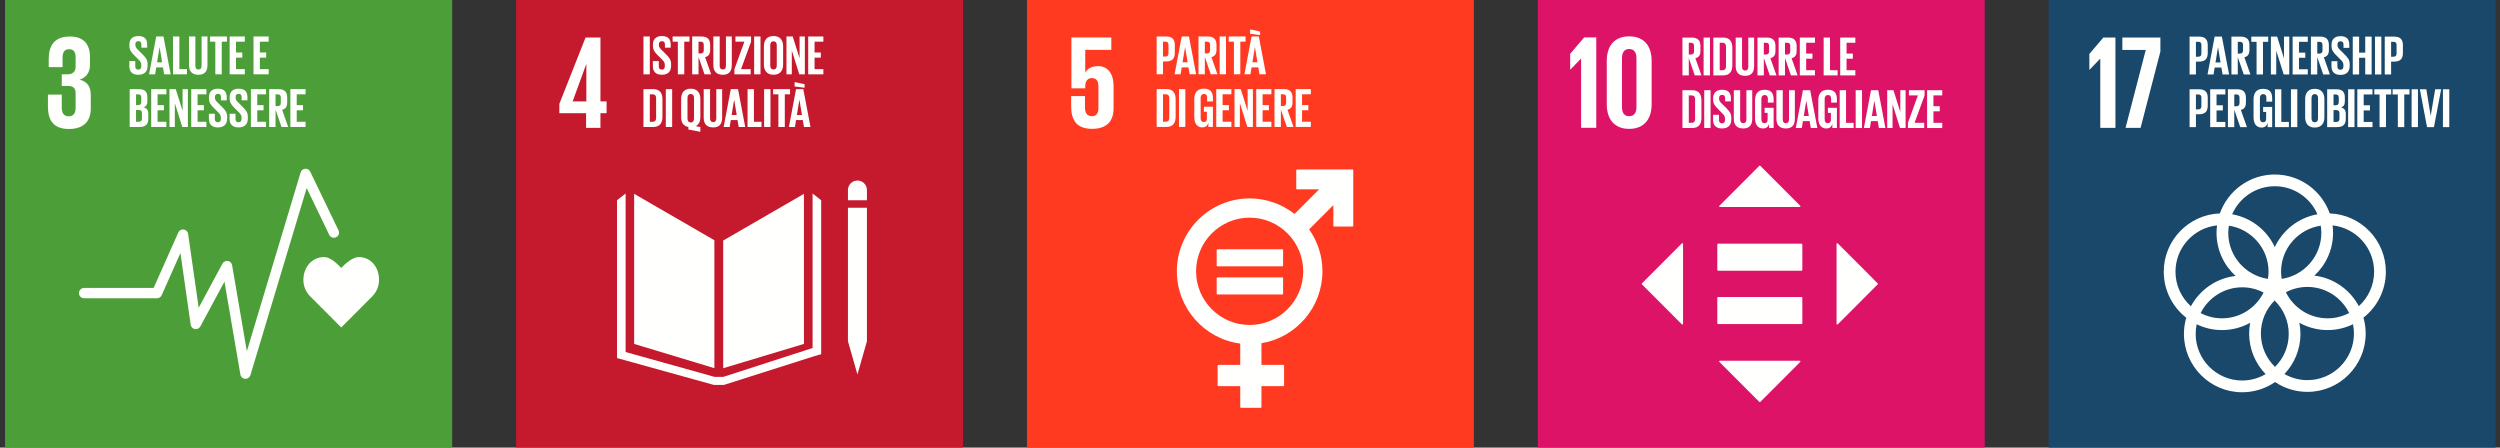 <?xml version="1.0" encoding="UTF-8"?>
<svg width="391px" height="70px" viewBox="0 0 391 70" version="1.1" xmlns="http://www.w3.org/2000/svg" xmlns:xlink="http://www.w3.org/1999/xlink">
    <rect x="0" y="0" width="391" height="70" fill="#333333" stroke="none"/>
    <title>atalanta-ita</title>
    <g id="🔪-05-Export" stroke="none" stroke-width="1" fill="none" fill-rule="evenodd">
        <g id="Icone" transform="translate(-159, -6240)">
            <g id="atalanta-ita" transform="translate(159.792, 6240)">
                <g id="SDG-icon-IT--03">
                    <polygon id="Fill-1" fill="#4C9F38" points="0 70 69.929 70 69.929 0 0 0"></polygon>
                    <path d="M9.972,20.172 C12.366,20.172 13.407,18.901 13.407,16.942 L13.407,14.859 C13.407,13.567 12.845,12.733 11.658,12.463 C12.637,12.151 13.282,11.358 13.282,10.171 L13.282,8.941 C13.282,6.941 12.324,5.712 10.139,5.712 C7.682,5.712 6.829,7.17 6.829,9.254 L6.829,10.503 L8.993,10.503 L8.993,9.066 C8.993,8.191 9.265,7.691 10.014,7.691 C10.764,7.691 11.033,8.191 11.033,8.962 L11.033,10.483 C11.033,11.233 10.534,11.629 9.764,11.629 L8.868,11.629 L8.868,13.442 L9.868,13.442 C10.7,13.442 11.033,13.838 11.033,14.588 L11.033,16.922 C11.033,17.671 10.7,18.193 9.972,18.193 C9.16,18.193 8.868,17.651 8.868,16.818 L8.868,14.797 L6.705,14.797 L6.705,16.651 C6.705,18.797 7.557,20.172 9.972,20.172" id="Fill-3" fill="#FFFFFE"></path>
                    <path d="M58.491,43.773 C58.491,41.801 57.227,40.203 55.313,40.203 C54.356,40.203 53.202,41.252 52.575,41.897 C51.948,41.251 50.87,40.201 49.912,40.201 C47.998,40.201 46.657,41.8 46.657,43.772 C46.657,44.758 47.044,45.65 47.672,46.297 L52.579,51.217 L57.479,46.302 L57.475,46.299 C58.103,45.652 58.491,44.759 58.491,43.773" id="Fill-4" fill="#FFFFFE"></path>
                    <path d="M37.601,59.251 C37.584,59.251 37.568,59.25 37.551,59.249 C37.178,59.226 36.87,58.949 36.807,58.581 L34.314,44.05 L30.539,51.057 C30.374,51.364 30.028,51.529 29.689,51.468 C29.346,51.407 29.082,51.133 29.032,50.789 L27.429,39.575 L24.497,46.168 C24.367,46.459 24.079,46.647 23.761,46.647 L12.364,46.647 C11.919,46.647 11.558,46.285 11.558,45.84 C11.558,45.395 11.919,45.033 12.364,45.033 L23.238,45.033 L27.095,36.361 C27.241,36.033 27.586,35.841 27.942,35.89 C28.298,35.94 28.578,36.219 28.629,36.575 L30.281,48.138 L34.004,41.227 C34.167,40.924 34.504,40.758 34.844,40.814 C35.183,40.87 35.449,41.135 35.508,41.474 L37.816,54.931 L46.228,26.96 C46.323,26.642 46.605,26.415 46.936,26.389 C47.268,26.364 47.581,26.543 47.725,26.842 L52.151,36.028 C52.344,36.429 52.176,36.911 51.776,37.104 C51.375,37.298 50.893,37.13 50.7,36.728 L47.173,29.411 L38.372,58.677 C38.269,59.019 37.954,59.251 37.601,59.251" id="Fill-5" fill="#FFFFFE"></path>
                    <path d="M19.437,10.349 L19.437,9.555 L20.361,9.555 L20.361,10.367 C20.361,10.699 20.51,10.891 20.85,10.891 C21.164,10.891 21.303,10.681 21.303,10.367 L21.303,10.14 C21.303,9.8 21.164,9.59 20.858,9.302 L20.274,8.717 C19.707,8.159 19.446,7.818 19.446,7.137 L19.446,6.937 C19.446,6.203 19.873,5.636 20.841,5.636 C21.835,5.636 22.227,6.125 22.227,6.98 L22.227,7.46 L21.321,7.46 L21.321,6.945 C21.321,6.605 21.164,6.439 20.85,6.439 C20.571,6.439 20.379,6.596 20.379,6.928 L20.379,7.05 C20.379,7.382 20.562,7.574 20.85,7.853 L21.486,8.482 C22.027,9.031 22.288,9.363 22.288,10.018 L22.288,10.306 C22.288,11.117 21.852,11.694 20.841,11.694 C19.83,11.694 19.437,11.126 19.437,10.349" id="Fill-6" fill="#FFFFFE"></path>
                    <path d="M23.771,9.747 L24.565,9.747 L24.172,7.373 L24.163,7.373 L23.771,9.747 Z M22.524,11.624 L23.64,5.706 L24.774,5.706 L25.899,11.624 L24.879,11.624 L24.695,10.542 L23.64,10.542 L23.466,11.624 L22.524,11.624 L22.524,11.624 Z" id="Fill-7" fill="#FFFFFE"></path>
                    <polyline id="Fill-8" fill="#FFFFFE" points="26.265 5.706 27.259 5.706 27.259 10.812 28.445 10.812 28.445 11.624 26.265 11.624 26.265 5.706"></polyline>
                    <path d="M31.654,5.706 L31.654,10.184 C31.654,11.1 31.262,11.694 30.25,11.694 C29.204,11.694 28.768,11.1 28.768,10.184 L28.768,5.706 L29.762,5.706 L29.762,10.28 C29.762,10.629 29.901,10.864 30.25,10.864 C30.599,10.864 30.739,10.629 30.739,10.28 L30.739,5.706 L31.654,5.706" id="Fill-9" fill="#FFFFFE"></path>
                    <polyline id="Fill-10" fill="#FFFFFE" points="32.064 5.706 34.706 5.706 34.706 6.518 33.887 6.518 33.887 11.624 32.884 11.624 32.884 6.518 32.064 6.518 32.064 5.706"></polyline>
                    <polyline id="Fill-11" fill="#FFFFFE" points="35.125 5.706 37.497 5.706 37.497 6.518 36.119 6.518 36.119 8.211 37.104 8.211 37.104 9.014 36.119 9.014 36.119 10.812 37.497 10.812 37.497 11.624 35.125 11.624 35.125 5.706"></polyline>
                    <polyline id="Fill-12" fill="#FFFFFE" points="38.857 5.706 41.229 5.706 41.229 6.518 39.852 6.518 39.852 8.211 40.837 8.211 40.837 9.014 39.852 9.014 39.852 10.812 41.229 10.812 41.229 11.624 38.857 11.624 38.857 5.706"></polyline>
                    <path d="M20.484,17.197 L20.484,19.047 L20.919,19.047 C21.251,19.047 21.408,18.882 21.408,18.567 L21.408,17.677 C21.408,17.363 21.26,17.197 20.911,17.197 L20.484,17.197 Z M20.484,16.438 L20.832,16.438 C21.155,16.438 21.303,16.272 21.303,15.958 L21.303,15.233 C21.303,14.91 21.155,14.753 20.823,14.753 L20.484,14.753 L20.484,16.438 Z M19.489,13.941 L20.928,13.941 C21.922,13.941 22.254,14.404 22.254,15.242 L22.254,15.844 C22.254,16.342 22.07,16.656 21.661,16.787 C22.158,16.9 22.402,17.232 22.402,17.773 L22.402,18.559 C22.402,19.397 22.027,19.859 21.033,19.859 L19.489,19.859 L19.489,13.941 L19.489,13.941 Z" id="Fill-13" fill="#FFFFFE"></path>
                    <polyline id="Fill-14" fill="#FFFFFE" points="22.856 13.941 25.227 13.941 25.227 14.753 23.85 14.753 23.85 16.446 24.835 16.446 24.835 17.249 23.85 17.249 23.85 19.047 25.227 19.047 25.227 19.859 22.856 19.859 22.856 13.941"></polyline>
                    <polyline id="Fill-15" fill="#FFFFFE" points="26.553 16.141 26.553 19.859 25.716 19.859 25.716 13.941 26.692 13.941 27.765 17.337 27.765 13.941 28.593 13.941 28.593 19.859 27.721 19.859 26.553 16.141"></polyline>
                    <polyline id="Fill-16" fill="#FFFFFE" points="29.117 13.941 31.489 13.941 31.489 14.753 30.111 14.753 30.111 16.446 31.096 16.446 31.096 17.249 30.111 17.249 30.111 19.047 31.489 19.047 31.489 19.859 29.117 19.859 29.117 13.941"></polyline>
                    <path d="M31.881,18.585 L31.881,17.791 L32.805,17.791 L32.805,18.602 C32.805,18.934 32.954,19.126 33.294,19.126 C33.607,19.126 33.747,18.916 33.747,18.602 L33.747,18.375 C33.747,18.035 33.607,17.825 33.302,17.537 L32.718,16.953 C32.151,16.394 31.89,16.054 31.89,15.373 L31.89,15.172 C31.89,14.439 32.317,13.872 33.285,13.872 C34.279,13.872 34.671,14.36 34.671,15.216 L34.671,15.696 L33.765,15.696 L33.765,15.181 C33.765,14.84 33.607,14.674 33.294,14.674 C33.015,14.674 32.823,14.832 32.823,15.163 L32.823,15.286 C32.823,15.617 33.006,15.809 33.294,16.088 L33.93,16.717 C34.471,17.267 34.732,17.598 34.732,18.253 L34.732,18.541 C34.732,19.353 34.296,19.929 33.285,19.929 C32.274,19.929 31.881,19.362 31.881,18.585" id="Fill-17" fill="#FFFFFE"></path>
                    <path d="M35.116,18.585 L35.116,17.791 L36.041,17.791 L36.041,18.602 C36.041,18.934 36.189,19.126 36.529,19.126 C36.843,19.126 36.982,18.916 36.982,18.602 L36.982,18.375 C36.982,18.035 36.843,17.825 36.538,17.537 L35.954,16.953 C35.387,16.394 35.125,16.054 35.125,15.373 L35.125,15.172 C35.125,14.439 35.553,13.872 36.52,13.872 C37.514,13.872 37.907,14.36 37.907,15.216 L37.907,15.696 L37,15.696 L37,15.181 C37,14.84 36.843,14.674 36.529,14.674 C36.25,14.674 36.058,14.832 36.058,15.163 L36.058,15.286 C36.058,15.617 36.241,15.809 36.529,16.088 L37.166,16.717 C37.706,17.267 37.968,17.598 37.968,18.253 L37.968,18.541 C37.968,19.353 37.532,19.929 36.52,19.929 C35.509,19.929 35.116,19.362 35.116,18.585" id="Fill-18" fill="#FFFFFE"></path>
                    <polyline id="Fill-19" fill="#FFFFFE" points="38.448 13.941 40.82 13.941 40.82 14.753 39.442 14.753 39.442 16.446 40.427 16.446 40.427 17.249 39.442 17.249 39.442 19.047 40.82 19.047 40.82 19.859 38.448 19.859 38.448 13.941"></polyline>
                    <path d="M42.302,14.753 L42.302,16.595 L42.633,16.595 C42.973,16.595 43.122,16.42 43.122,16.106 L43.122,15.233 C43.122,14.91 42.973,14.753 42.633,14.753 L42.302,14.753 Z M42.302,17.145 L42.302,19.859 L41.308,19.859 L41.308,13.941 L42.755,13.941 C43.758,13.941 44.124,14.439 44.124,15.268 L44.124,16.027 C44.124,16.665 43.898,17.04 43.331,17.171 L44.281,19.859 L43.235,19.859 L42.302,17.145 L42.302,17.145 Z" id="Fill-20" fill="#FFFFFE"></path>
                    <polyline id="Fill-21" fill="#FFFFFE" points="44.622 13.941 46.994 13.941 46.994 14.753 45.616 14.753 45.616 16.446 46.601 16.446 46.601 17.249 45.616 17.249 45.616 19.047 46.994 19.047 46.994 19.859 44.622 19.859 44.622 13.941"></polyline>
                </g>
                <g id="SDG-icon-IT--04" transform="translate(79.929, 0)">
                    <polygon id="Fill-1" fill="#C5192D" points="0 70 69.896 70 69.896 0 0 0"></polygon>
                    <path d="M8.84,15.855 L10.963,10.04 L10.984,10.04 L10.984,15.855 L8.84,15.855 Z M10.942,20.001 L13.189,20.001 L13.189,17.709 L14.147,17.709 L14.147,15.855 L13.189,15.855 L13.189,5.872 L10.858,5.872 L6.76,16.25 L6.76,17.709 L10.942,17.709 L10.942,20.001 L10.942,20.001 Z" id="Fill-3" fill="#FFFFFE"></path>
                    <polyline id="Fill-4" fill="#FFFFFE" points="31.007 37.572 18.458 30.315 18.458 53.79 31.007 57.581 31.007 37.572"></polyline>
                    <polyline id="Fill-5" fill="#FFFFFE" points="32.386 37.62 32.386 57.589 45.016 53.787 45.016 30.316 32.386 37.62"></polyline>
                    <path d="M54.867,29.721 C54.867,28.899 54.202,28.234 53.383,28.234 C52.562,28.234 51.898,28.899 51.898,29.721 L51.898,31.324 L54.867,31.324 L54.867,29.721" id="Fill-6" fill="#FFFFFE"></path>
                    <polyline id="Fill-7" fill="#FFFFFE" points="52.267 53.373 51.898 53.373 53.383 58.57 54.866 53.373 54.497 53.373 54.866 53.373 54.866 32.488 51.897 32.488 51.897 53.373 52.267 53.373"></polyline>
                    <polyline id="Fill-8" fill="#FFFFFE" points="47.712 31.323 46.366 30.259 46.366 54.426 32.424 58.938 31.007 58.938 17.126 55.055 17.126 30.259 15.78 31.323 15.78 56 30.943 60.204 32.487 60.204 46.476 55.755 47.712 55.391 47.712 31.323"></polyline>
                    <polygon id="Fill-9" fill="#FFFFFE" points="19.916 11.624 20.91 11.624 20.91 5.706 19.916 5.706"></polygon>
                    <path d="M21.389,10.349 L21.389,9.555 L22.313,9.555 L22.313,10.367 C22.313,10.699 22.461,10.891 22.801,10.891 C23.115,10.891 23.255,10.681 23.255,10.367 L23.255,10.14 C23.255,9.8 23.115,9.59 22.81,9.302 L22.226,8.717 C21.66,8.159 21.398,7.818 21.398,7.137 L21.398,6.937 C21.398,6.203 21.825,5.636 22.793,5.636 C23.786,5.636 24.178,6.125 24.178,6.98 L24.178,7.46 L23.272,7.46 L23.272,6.945 C23.272,6.605 23.115,6.439 22.801,6.439 C22.523,6.439 22.331,6.596 22.331,6.928 L22.331,7.05 C22.331,7.382 22.514,7.574 22.801,7.853 L23.438,8.482 C23.978,9.031 24.239,9.363 24.239,10.018 L24.239,10.306 C24.239,11.117 23.804,11.694 22.793,11.694 C21.782,11.694 21.389,11.126 21.389,10.349" id="Fill-10" fill="#FFFFFE"></path>
                    <polyline id="Fill-11" fill="#FFFFFE" points="24.475 5.706 27.116 5.706 27.116 6.518 26.297 6.518 26.297 11.624 25.294 11.624 25.294 6.518 24.475 6.518 24.475 5.706"></polyline>
                    <path d="M28.528,6.518 L28.528,8.359 L28.859,8.359 C29.199,8.359 29.347,8.185 29.347,7.871 L29.347,6.998 C29.347,6.675 29.199,6.518 28.859,6.518 L28.528,6.518 Z M28.528,8.909 L28.528,11.624 L27.534,11.624 L27.534,5.706 L28.981,5.706 C29.983,5.706 30.349,6.203 30.349,7.033 L30.349,7.792 C30.349,8.429 30.123,8.805 29.556,8.935 L30.506,11.624 L29.46,11.624 L28.528,8.909 L28.528,8.909 Z" id="Fill-12" fill="#FFFFFE"></path>
                    <path d="M33.732,5.706 L33.732,10.184 C33.732,11.1 33.339,11.694 32.328,11.694 C31.282,11.694 30.847,11.1 30.847,10.184 L30.847,5.706 L31.84,5.706 L31.84,10.28 C31.84,10.629 31.98,10.864 32.328,10.864 C32.677,10.864 32.816,10.629 32.816,10.28 L32.816,5.706 L33.732,5.706" id="Fill-13" fill="#FFFFFE"></path>
                    <polyline id="Fill-14" fill="#FFFFFE" points="35.179 10.812 36.686 10.812 36.686 11.624 34.142 11.624 34.142 10.812 35.701 6.518 34.298 6.518 34.298 5.706 36.747 5.706 36.747 6.518 35.179 10.812"></polyline>
                    <polygon id="Fill-15" fill="#FFFFFE" points="37.227 11.624 38.221 11.624 38.221 5.706 37.227 5.706"></polygon>
                    <path d="M40.766,10.253 L40.766,7.076 C40.766,6.719 40.609,6.465 40.251,6.465 C39.903,6.465 39.746,6.719 39.746,7.076 L39.746,10.253 C39.746,10.611 39.903,10.864 40.251,10.864 C40.609,10.864 40.766,10.611 40.766,10.253 Z M38.752,10.096 L38.752,7.233 C38.752,6.308 39.206,5.636 40.251,5.636 C41.306,5.636 41.759,6.308 41.759,7.233 L41.759,10.096 C41.759,11.013 41.306,11.694 40.251,11.694 C39.206,11.694 38.752,11.013 38.752,10.096 L38.752,10.096 Z" id="Fill-16" fill="#FFFFFE"></path>
                    <polyline id="Fill-17" fill="#FFFFFE" points="43.119 7.906 43.119 11.624 42.283 11.624 42.283 5.706 43.259 5.706 44.331 9.101 44.331 5.706 45.159 5.706 45.159 11.624 44.287 11.624 43.119 7.906"></polyline>
                    <polyline id="Fill-18" fill="#FFFFFE" points="45.682 5.706 48.053 5.706 48.053 6.518 46.676 6.518 46.676 8.211 47.66 8.211 47.66 9.014 46.676 9.014 46.676 10.812 48.053 10.812 48.053 11.624 45.682 11.624 45.682 5.706"></polyline>
                    <path d="M21.328,19.047 C21.738,19.047 21.895,18.803 21.895,18.445 L21.895,15.346 C21.895,14.997 21.738,14.753 21.328,14.753 L20.91,14.753 L20.91,19.047 L21.328,19.047 Z M22.888,15.53 L22.888,18.27 C22.888,19.178 22.514,19.859 21.45,19.859 L19.916,19.859 L19.916,13.941 L21.45,13.941 C22.514,13.941 22.888,14.613 22.888,15.53 L22.888,15.53 Z" id="Fill-19" fill="#FFFFFE"></path>
                    <polygon id="Fill-20" fill="#FFFFFE" points="23.412 19.859 24.405 19.859 24.405 13.941 23.412 13.941"></polygon>
                    <path d="M27.822,18.541 L27.822,15.312 C27.822,14.954 27.665,14.701 27.308,14.701 C26.959,14.701 26.802,14.954 26.802,15.312 L26.802,18.541 C26.802,18.89 26.959,19.152 27.308,19.152 C27.665,19.152 27.822,18.89 27.822,18.541 Z M26.942,20.261 L26.942,19.859 C26.148,19.72 25.809,19.135 25.809,18.332 L25.809,15.469 C25.809,14.544 26.262,13.872 27.308,13.872 C28.362,13.872 28.815,14.544 28.815,15.469 L28.815,18.332 C28.815,18.978 28.589,19.484 28.083,19.728 L28.815,19.868 L28.815,20.61 L26.942,20.261 L26.942,20.261 Z" id="Fill-21" fill="#FFFFFE"></path>
                    <path d="M32.224,13.941 L32.224,18.419 C32.224,19.335 31.831,19.929 30.82,19.929 C29.774,19.929 29.339,19.335 29.339,18.419 L29.339,13.941 L30.332,13.941 L30.332,18.515 C30.332,18.864 30.472,19.1 30.82,19.1 C31.169,19.1 31.308,18.864 31.308,18.515 L31.308,13.941 L32.224,13.941" id="Fill-22" fill="#FFFFFE"></path>
                    <path d="M33.706,17.983 L34.499,17.983 L34.106,15.608 L34.098,15.608 L33.706,17.983 Z M32.459,19.859 L33.575,13.941 L34.708,13.941 L35.832,19.859 L34.812,19.859 L34.629,18.777 L33.575,18.777 L33.4,19.859 L32.459,19.859 L32.459,19.859 Z" id="Fill-23" fill="#FFFFFE"></path>
                    <polyline id="Fill-24" fill="#FFFFFE" points="36.198 13.941 37.192 13.941 37.192 19.047 38.377 19.047 38.377 19.859 36.198 19.859 36.198 13.941"></polyline>
                    <polygon id="Fill-25" fill="#FFFFFE" points="38.787 19.859 39.781 19.859 39.781 13.941 38.787 13.941"></polygon>
                    <polyline id="Fill-26" fill="#FFFFFE" points="40.199 13.941 42.84 13.941 42.84 14.753 42.021 14.753 42.021 19.859 41.018 19.859 41.018 14.753 40.199 14.753 40.199 13.941"></polyline>
                    <path d="M43.912,17.983 L44.705,17.983 L44.313,15.608 L44.304,15.608 L43.912,17.983 Z M43.555,12.833 L45.115,13.164 L45.115,13.723 L43.555,13.522 L43.555,12.833 Z M42.666,19.859 L43.781,13.941 L44.915,13.941 L46.039,19.859 L45.019,19.859 L44.836,18.777 L43.781,18.777 L43.607,19.859 L42.666,19.859 L42.666,19.859 Z" id="Fill-27" fill="#FFFFFE"></path>
                </g>
                <g id="SDG-icon-IT--05" transform="translate(159.825, 0)">
                    <polygon id="Fill-1" fill="#FF3A21" points="0 70 69.896 70 69.896 0 0 0"></polygon>
                    <path d="M11.133,10.341 C10.197,10.341 9.511,10.673 9.136,11.319 L9.115,11.319 L9.115,7.799 L13.192,7.799 L13.192,5.863 L6.953,5.863 L6.953,13.819 L9.115,13.819 L9.115,13.506 C9.115,12.673 9.49,12.214 10.155,12.214 C10.883,12.214 11.175,12.715 11.175,13.486 L11.175,16.902 C11.175,17.652 10.904,18.172 10.176,18.172 C9.365,18.172 9.074,17.631 9.074,16.798 L9.074,15.027 L6.91,15.027 L6.91,16.631 C6.91,18.776 7.763,20.151 10.176,20.151 C12.568,20.151 13.545,18.881 13.545,16.922 L13.545,13.465 C13.545,11.236 12.401,10.341 11.133,10.341" id="Fill-3" fill="#FFFFFE"></path>
                    <path d="M34.827,50.824 C30.207,50.824 26.449,47.059 26.449,42.432 C26.449,37.805 30.207,34.04 34.827,34.04 C39.448,34.04 43.207,37.805 43.207,42.432 C43.207,47.059 39.448,50.824 34.827,50.824 M50.919,26.502 L42.228,26.502 C42.168,26.502 42.117,26.551 42.117,26.613 L42.117,29.505 C42.117,29.567 42.168,29.616 42.228,29.616 L45.689,29.616 L41.846,33.466 C39.91,31.943 37.474,31.031 34.827,31.031 C28.551,31.031 23.443,36.145 23.443,42.432 C23.443,48.22 27.773,53.01 33.358,53.734 L33.358,57.067 L29.93,57.067 C29.866,57.067 29.818,57.117 29.818,57.177 L29.818,60.278 C29.818,60.339 29.866,60.388 29.93,60.388 L33.358,60.388 L33.358,63.669 C33.358,63.73 33.407,63.779 33.468,63.779 L36.562,63.779 C36.624,63.779 36.675,63.73 36.675,63.669 L36.675,60.388 L40.102,60.388 C40.163,60.388 40.213,60.339 40.213,60.278 L40.213,57.177 C40.213,57.117 40.163,57.067 40.102,57.067 L36.675,57.067 L36.675,53.68 C42.076,52.793 46.211,48.088 46.211,42.432 C46.211,39.992 45.439,37.731 44.131,35.875 L47.92,32.08 L47.92,35.318 C47.92,35.379 47.971,35.428 48.032,35.428 L50.919,35.428 C50.981,35.428 51.032,35.379 51.032,35.318 L51.032,26.613 C51.032,26.551 50.981,26.502 50.919,26.502" id="Fill-4" fill="#FFFFFE"></path>
                    <path d="M39.945,38.987 L29.782,38.987 C29.721,38.987 29.672,39.033 29.672,39.087 L29.672,41.551 C29.672,41.609 29.721,41.652 29.782,41.652 L39.945,41.652 C40.008,41.652 40.058,41.609 40.058,41.551 L40.058,39.087 C40.058,39.033 40.008,38.987 39.945,38.987" id="Fill-5" fill="#FFFFFE"></path>
                    <path d="M39.945,43.387 L29.782,43.387 C29.721,43.387 29.672,43.434 29.672,43.49 L29.672,45.954 C29.672,46.009 29.721,46.053 29.782,46.053 L39.945,46.053 C40.008,46.053 40.058,46.009 40.058,45.954 L40.058,43.49 C40.058,43.434 40.008,43.387 39.945,43.387" id="Fill-6" fill="#FFFFFE"></path>
                    <path d="M21.276,6.515 L21.276,8.844 L21.642,8.844 C21.982,8.844 22.13,8.678 22.13,8.355 L22.13,6.994 C22.13,6.672 21.982,6.515 21.642,6.515 L21.276,6.515 Z M20.283,5.703 L21.755,5.703 C22.757,5.703 23.123,6.201 23.123,7.029 L23.123,8.277 C23.123,9.106 22.757,9.612 21.755,9.612 L21.276,9.612 L21.276,11.618 L20.283,11.618 L20.283,5.703 L20.283,5.703 Z" id="Fill-7" fill="#FFFFFE"></path>
                    <path d="M24.334,9.743 L25.127,9.743 L24.735,7.37 L24.726,7.37 L24.334,9.743 Z M23.088,11.618 L24.203,5.703 L25.336,5.703 L26.459,11.618 L25.44,11.618 L25.257,10.537 L24.203,10.537 L24.029,11.618 L23.088,11.618 L23.088,11.618 Z" id="Fill-8" fill="#FFFFFE"></path>
                    <path d="M27.819,6.515 L27.819,8.355 L28.15,8.355 C28.49,8.355 28.638,8.181 28.638,7.867 L28.638,6.994 C28.638,6.672 28.49,6.515 28.15,6.515 L27.819,6.515 Z M27.819,8.905 L27.819,11.618 L26.826,11.618 L26.826,5.703 L28.272,5.703 C29.274,5.703 29.64,6.201 29.64,7.029 L29.64,7.788 C29.64,8.425 29.413,8.8 28.847,8.931 L29.796,11.618 L28.751,11.618 L27.819,8.905 L27.819,8.905 Z" id="Fill-9" fill="#FFFFFE"></path>
                    <polygon id="Fill-10" fill="#FFFFFE" points="30.136 11.618 31.129 11.618 31.129 5.703 30.136 5.703"></polygon>
                    <polyline id="Fill-11" fill="#FFFFFE" points="31.548 5.703 34.187 5.703 34.187 6.515 33.368 6.515 33.368 11.618 32.367 11.618 32.367 6.515 31.548 6.515 31.548 5.703"></polyline>
                    <path d="M35.259,9.743 L36.052,9.743 L35.66,7.37 L35.651,7.37 L35.259,9.743 Z M34.902,4.595 L36.461,4.927 L36.461,5.485 L34.902,5.285 L34.902,4.595 Z M34.013,11.618 L35.128,5.703 L36.261,5.703 L37.385,11.618 L36.365,11.618 L36.183,10.537 L35.128,10.537 L34.954,11.618 L34.013,11.618 L34.013,11.618 Z" id="Fill-12" fill="#FFFFFE"></path>
                    <path d="M21.694,19.038 C22.103,19.038 22.26,18.794 22.26,18.436 L22.26,15.339 C22.26,14.99 22.103,14.746 21.694,14.746 L21.276,14.746 L21.276,19.038 L21.694,19.038 Z M23.253,15.522 L23.253,18.262 C23.253,19.169 22.879,19.85 21.816,19.85 L20.283,19.85 L20.283,13.935 L21.816,13.935 C22.879,13.935 23.253,14.606 23.253,15.522 L23.253,15.522 Z" id="Fill-13" fill="#FFFFFE"></path>
                    <polygon id="Fill-14" fill="#FFFFFE" points="23.776 19.85 24.77 19.85 24.77 13.935 23.776 13.935"></polygon>
                    <path d="M27.671,16.692 L29.082,16.692 L29.082,19.85 L28.368,19.85 L28.368,19.204 C28.237,19.649 27.958,19.92 27.418,19.92 C26.564,19.92 26.172,19.239 26.172,18.323 L26.172,15.461 C26.172,14.537 26.616,13.865 27.662,13.865 C28.76,13.865 29.082,14.476 29.082,15.348 L29.082,15.871 L28.176,15.871 L28.176,15.269 C28.176,14.903 28.037,14.694 27.679,14.694 C27.322,14.694 27.165,14.947 27.165,15.304 L27.165,18.48 C27.165,18.838 27.313,19.091 27.653,19.091 C27.976,19.091 28.141,18.908 28.141,18.524 L28.141,17.477 L27.671,17.477 L27.671,16.692" id="Fill-15" fill="#FFFFFE"></path>
                    <polyline id="Fill-16" fill="#FFFFFE" points="29.605 13.935 31.974 13.935 31.974 14.746 30.598 14.746 30.598 16.438 31.582 16.438 31.582 17.241 30.598 17.241 30.598 19.038 31.974 19.038 31.974 19.85 29.605 19.85 29.605 13.935"></polyline>
                    <polyline id="Fill-17" fill="#FFFFFE" points="33.299 16.133 33.299 19.85 32.462 19.85 32.462 13.935 33.438 13.935 34.51 17.328 34.51 13.935 35.337 13.935 35.337 19.85 34.466 19.85 33.299 16.133"></polyline>
                    <polyline id="Fill-18" fill="#FFFFFE" points="35.86 13.935 38.23 13.935 38.23 14.746 36.853 14.746 36.853 16.438 37.838 16.438 37.838 17.241 36.853 17.241 36.853 19.038 38.23 19.038 38.23 19.85 35.86 19.85 35.86 13.935"></polyline>
                    <path d="M39.711,14.746 L39.711,16.587 L40.042,16.587 C40.382,16.587 40.53,16.412 40.53,16.098 L40.53,15.226 C40.53,14.903 40.382,14.746 40.042,14.746 L39.711,14.746 Z M39.711,17.137 L39.711,19.85 L38.718,19.85 L38.718,13.935 L40.164,13.935 C41.166,13.935 41.532,14.432 41.532,15.261 L41.532,16.02 C41.532,16.657 41.305,17.032 40.739,17.163 L41.688,19.85 L40.643,19.85 L39.711,17.137 L39.711,17.137 Z" id="Fill-19" fill="#FFFFFE"></path>
                    <polyline id="Fill-20" fill="#FFFFFE" points="42.028 13.935 44.398 13.935 44.398 14.746 43.022 14.746 43.022 16.438 44.006 16.438 44.006 17.241 43.022 17.241 43.022 19.038 44.398 19.038 44.398 19.85 42.028 19.85 42.028 13.935"></polyline>
                </g>
                <g id="SDG-icon-IT--10" transform="translate(239.721, 0)">
                    <polygon id="Fill-1" fill="#DD1367" points="0 70 69.896 70 69.896 0 0 0"></polygon>
                    <polyline id="Fill-3" fill="#FFFFFE" points="6.77 9.167 6.77 19.988 9.143 19.988 9.143 5.852 7.248 5.852 5.063 8.417 5.063 10.898 5.083 10.898 6.748 9.167 6.77 9.167"></polyline>
                    <path d="M13.161,16.715 L13.161,9.126 C13.161,8.271 13.472,7.666 14.285,7.666 C15.117,7.666 15.429,8.271 15.429,9.126 L15.429,16.715 C15.429,17.57 15.117,18.174 14.285,18.174 C13.472,18.174 13.161,17.57 13.161,16.715 M17.803,16.34 L17.803,9.501 C17.803,7.29 16.7,5.686 14.285,5.686 C11.891,5.686 10.786,7.29 10.786,9.501 L10.786,16.34 C10.786,18.528 11.891,20.155 14.285,20.155 C16.7,20.155 17.803,18.528 17.803,16.34" id="Fill-4" fill="#FFFFFE"></path>
                    <path d="M41.229,46.447 L28.213,46.447 C28.135,46.447 28.072,46.518 28.072,46.605 L28.072,50.522 C28.072,50.611 28.135,50.681 28.213,50.681 L41.229,50.681 C41.309,50.681 41.372,50.611 41.372,50.522 L41.372,46.605 C41.372,46.518 41.309,46.447 41.229,46.447" id="Fill-5" fill="#FFFFFE"></path>
                    <path d="M41.229,38.111 L28.213,38.111 C28.135,38.111 28.072,38.182 28.072,38.269 L28.072,42.187 C28.072,42.276 28.135,42.346 28.213,42.346 L41.229,42.346 C41.309,42.346 41.372,42.276 41.372,42.187 L41.372,38.269 C41.372,38.182 41.309,38.111 41.229,38.111" id="Fill-6" fill="#FFFFFE"></path>
                    <path d="M41.046,32.189 L34.798,25.932 C34.756,25.89 34.688,25.89 34.645,25.932 L28.398,32.189 C28.33,32.257 28.378,32.374 28.474,32.374 L40.969,32.374 C41.066,32.374 41.114,32.257 41.046,32.189" id="Fill-7" fill="#FFFFFE"></path>
                    <path d="M46.911,50.729 L53.158,44.473 C53.2,44.43 53.2,44.362 53.158,44.32 L46.911,38.063 C46.843,37.995 46.726,38.043 46.726,38.139 L46.726,50.653 C46.726,50.749 46.843,50.798 46.911,50.729" id="Fill-8" fill="#FFFFFE"></path>
                    <path d="M28.398,56.603 L34.645,62.86 C34.688,62.902 34.756,62.902 34.798,62.86 L41.046,56.603 C41.114,56.535 41.066,56.419 40.969,56.419 L28.474,56.419 C28.378,56.419 28.33,56.535 28.398,56.603" id="Fill-9" fill="#FFFFFE"></path>
                    <path d="M22.533,38.063 L16.285,44.32 C16.243,44.362 16.243,44.43 16.285,44.473 L22.533,50.729 C22.601,50.798 22.717,50.749 22.717,50.653 L22.717,38.139 C22.717,38.043 22.601,37.995 22.533,38.063" id="Fill-10" fill="#FFFFFE"></path>
                    <path d="M23.614,6.687 L23.614,8.528 L23.945,8.528 C24.285,8.528 24.433,8.354 24.433,8.039 L24.433,7.167 C24.433,6.844 24.285,6.687 23.945,6.687 L23.614,6.687 Z M23.614,9.078 L23.614,11.791 L22.621,11.791 L22.621,5.876 L24.067,5.876 C25.069,5.876 25.435,6.373 25.435,7.202 L25.435,7.961 C25.435,8.598 25.208,8.973 24.642,9.104 L25.591,11.791 L24.546,11.791 L23.614,9.078 L23.614,9.078 Z" id="Fill-11" fill="#FFFFFE"></path>
                    <polygon id="Fill-12" fill="#FFFFFE" points="25.932 11.791 26.925 11.791 26.925 5.876 25.932 5.876"></polygon>
                    <path d="M28.868,10.98 C29.277,10.98 29.434,10.735 29.434,10.378 L29.434,7.28 C29.434,6.932 29.277,6.687 28.868,6.687 L28.449,6.687 L28.449,10.98 L28.868,10.98 Z M30.427,7.464 L30.427,10.203 C30.427,11.11 30.052,11.791 28.989,11.791 L27.456,11.791 L27.456,5.876 L28.989,5.876 C30.052,5.876 30.427,6.548 30.427,7.464 L30.427,7.464 Z" id="Fill-13" fill="#FFFFFE"></path>
                    <path d="M33.833,5.876 L33.833,10.351 C33.833,11.267 33.441,11.861 32.431,11.861 C31.385,11.861 30.95,11.267 30.95,10.351 L30.95,5.876 L31.943,5.876 L31.943,10.447 C31.943,10.796 32.082,11.032 32.431,11.032 C32.779,11.032 32.919,10.796 32.919,10.447 L32.919,5.876 L33.833,5.876" id="Fill-14" fill="#FFFFFE"></path>
                    <path d="M35.35,6.687 L35.35,8.528 L35.681,8.528 C36.02,8.528 36.168,8.354 36.168,8.039 L36.168,7.167 C36.168,6.844 36.02,6.687 35.681,6.687 L35.35,6.687 Z M35.35,9.078 L35.35,11.791 L34.356,11.791 L34.356,5.876 L35.802,5.876 C36.804,5.876 37.17,6.373 37.17,7.202 L37.17,7.961 C37.17,8.598 36.944,8.973 36.377,9.104 L37.327,11.791 L36.282,11.791 L35.35,9.078 L35.35,9.078 Z" id="Fill-15" fill="#FFFFFE"></path>
                    <path d="M38.66,6.687 L38.66,8.528 L38.991,8.528 C39.331,8.528 39.479,8.354 39.479,8.039 L39.479,7.167 C39.479,6.844 39.331,6.687 38.991,6.687 L38.66,6.687 Z M38.66,9.078 L38.66,11.791 L37.667,11.791 L37.667,5.876 L39.113,5.876 C40.115,5.876 40.481,6.373 40.481,7.202 L40.481,7.961 C40.481,8.598 40.254,8.973 39.688,9.104 L40.638,11.791 L39.592,11.791 L38.66,9.078 L38.66,9.078 Z" id="Fill-16" fill="#FFFFFE"></path>
                    <polyline id="Fill-17" fill="#FFFFFE" points="40.978 5.876 43.347 5.876 43.347 6.687 41.971 6.687 41.971 8.38 42.955 8.38 42.955 9.182 41.971 9.182 41.971 10.98 43.347 10.98 43.347 11.791 40.978 11.791 40.978 5.876"></polyline>
                    <polyline id="Fill-18" fill="#FFFFFE" points="44.707 5.876 45.7 5.876 45.7 10.98 46.884 10.98 46.884 11.791 44.707 11.791 44.707 5.876"></polyline>
                    <polyline id="Fill-19" fill="#FFFFFE" points="47.294 5.876 49.663 5.876 49.663 6.687 48.287 6.687 48.287 8.38 49.272 8.38 49.272 9.182 48.287 9.182 48.287 10.98 49.663 10.98 49.663 11.791 47.294 11.791 47.294 5.876"></polyline>
                    <path d="M24.032,19.211 C24.442,19.211 24.598,18.967 24.598,18.609 L24.598,15.512 C24.598,15.163 24.442,14.919 24.032,14.919 L23.614,14.919 L23.614,19.211 L24.032,19.211 Z M25.591,15.695 L25.591,18.434 C25.591,19.342 25.217,20.022 24.154,20.022 L22.621,20.022 L22.621,14.107 L24.154,14.107 C25.217,14.107 25.591,14.779 25.591,15.695 L25.591,15.695 Z" id="Fill-20" fill="#FFFFFE"></path>
                    <polygon id="Fill-21" fill="#FFFFFE" points="26.027 20.022 27.02 20.022 27.02 14.107 26.027 14.107"></polygon>
                    <path d="M27.413,18.749 L27.413,17.955 L28.336,17.955 L28.336,18.766 C28.336,19.098 28.484,19.29 28.824,19.29 C29.137,19.29 29.277,19.08 29.277,18.766 L29.277,18.539 C29.277,18.199 29.137,17.99 28.833,17.702 L28.249,17.117 C27.683,16.559 27.421,16.219 27.421,15.538 L27.421,15.337 C27.421,14.605 27.848,14.038 28.815,14.038 C29.808,14.038 30.2,14.526 30.2,15.381 L30.2,15.861 L29.294,15.861 L29.294,15.346 C29.294,15.006 29.137,14.84 28.824,14.84 C28.545,14.84 28.353,14.997 28.353,15.329 L28.353,15.451 C28.353,15.782 28.536,15.974 28.824,16.253 L29.46,16.882 C30,17.431 30.261,17.763 30.261,18.417 L30.261,18.705 C30.261,19.516 29.826,20.092 28.815,20.092 C27.805,20.092 27.413,19.525 27.413,18.749" id="Fill-22" fill="#FFFFFE"></path>
                    <path d="M33.537,14.107 L33.537,18.583 C33.537,19.499 33.145,20.092 32.135,20.092 C31.089,20.092 30.654,19.499 30.654,18.583 L30.654,14.107 L31.647,14.107 L31.647,18.679 C31.647,19.028 31.786,19.263 32.135,19.263 C32.483,19.263 32.622,19.028 32.622,18.679 L32.622,14.107 L33.537,14.107" id="Fill-23" fill="#FFFFFE"></path>
                    <path d="M35.471,16.864 L36.883,16.864 L36.883,20.022 L36.168,20.022 L36.168,19.377 C36.038,19.822 35.759,20.092 35.219,20.092 C34.365,20.092 33.973,19.412 33.973,18.496 L33.973,15.634 C33.973,14.709 34.417,14.038 35.463,14.038 C36.56,14.038 36.883,14.648 36.883,15.521 L36.883,16.044 L35.977,16.044 L35.977,15.442 C35.977,15.076 35.837,14.866 35.48,14.866 C35.123,14.866 34.966,15.119 34.966,15.477 L34.966,18.653 C34.966,19.01 35.114,19.263 35.454,19.263 C35.776,19.263 35.942,19.08 35.942,18.696 L35.942,17.649 L35.471,17.649 L35.471,16.864" id="Fill-24" fill="#FFFFFE"></path>
                    <path d="M40.202,14.107 L40.202,18.583 C40.202,19.499 39.81,20.092 38.799,20.092 C37.754,20.092 37.318,19.499 37.318,18.583 L37.318,14.107 L38.312,14.107 L38.312,18.679 C38.312,19.028 38.451,19.263 38.799,19.263 C39.148,19.263 39.287,19.028 39.287,18.679 L39.287,14.107 L40.202,14.107" id="Fill-25" fill="#FFFFFE"></path>
                    <path d="M41.596,18.147 L42.389,18.147 L41.997,15.774 L41.988,15.774 L41.596,18.147 Z M40.35,20.022 L41.465,14.107 L42.598,14.107 L43.722,20.022 L42.703,20.022 L42.519,18.94 L41.465,18.94 L41.291,20.022 L40.35,20.022 L40.35,20.022 Z" id="Fill-26" fill="#FFFFFE"></path>
                    <path d="M45.368,16.864 L46.78,16.864 L46.78,20.022 L46.065,20.022 L46.065,19.377 C45.935,19.822 45.656,20.092 45.116,20.092 C44.262,20.092 43.87,19.412 43.87,18.496 L43.87,15.634 C43.87,14.709 44.314,14.038 45.36,14.038 C46.457,14.038 46.78,14.648 46.78,15.521 L46.78,16.044 L45.874,16.044 L45.874,15.442 C45.874,15.076 45.734,14.866 45.377,14.866 C45.02,14.866 44.863,15.119 44.863,15.477 L44.863,18.653 C44.863,19.01 45.011,19.263 45.351,19.263 C45.673,19.263 45.839,19.08 45.839,18.696 L45.839,17.649 L45.368,17.649 L45.368,16.864" id="Fill-27" fill="#FFFFFE"></path>
                    <polyline id="Fill-28" fill="#FFFFFE" points="47.216 14.107 48.209 14.107 48.209 19.211 49.394 19.211 49.394 20.022 47.216 20.022 47.216 14.107"></polyline>
                    <polygon id="Fill-29" fill="#FFFFFE" points="49.716 20.022 50.709 20.022 50.709 14.107 49.716 14.107"></polygon>
                    <path d="M52.242,18.147 L53.035,18.147 L52.643,15.774 L52.635,15.774 L52.242,18.147 Z M50.997,20.022 L52.112,14.107 L53.244,14.107 L54.368,20.022 L53.349,20.022 L53.166,18.94 L52.112,18.94 L51.937,20.022 L50.997,20.022 L50.997,20.022 Z" id="Fill-30" fill="#FFFFFE"></path>
                    <polyline id="Fill-31" fill="#FFFFFE" points="55.483 16.306 55.483 20.022 54.647 20.022 54.647 14.107 55.623 14.107 56.694 17.501 56.694 14.107 57.522 14.107 57.522 20.022 56.651 20.022 55.483 16.306"></polyline>
                    <polyline id="Fill-32" fill="#FFFFFE" points="58.924 19.211 60.432 19.211 60.432 20.022 57.888 20.022 57.888 19.211 59.447 14.919 58.045 14.919 58.045 14.107 60.493 14.107 60.493 14.919 58.924 19.211"></polyline>
                    <polyline id="Fill-33" fill="#FFFFFE" points="60.885 14.107 63.255 14.107 63.255 14.919 61.878 14.919 61.878 16.611 62.862 16.611 62.862 17.414 61.878 17.414 61.878 19.211 63.255 19.211 63.255 20.022 60.885 20.022 60.885 14.107"></polyline>
                </g>
                <g id="SDG-icon-IT--17" transform="translate(319.617, 0)">
                    <polygon id="Fill-1" fill="#19486A" points="0 70 69.896 70 69.896 0 0 0"></polygon>
                    <polyline id="Fill-3" fill="#FFFFFE" points="10.444 5.873 10.444 20 8.073 20 8.073 9.186 8.051 9.186 6.387 10.915 6.367 10.915 6.367 8.436 8.552 5.873 10.444 5.873"></polyline>
                    <polyline id="Fill-4" fill="#FFFFFE" points="11.526 5.873 17.477 5.873 17.477 8.061 14.377 20 12.025 20 15.188 7.81 11.526 7.81 11.526 5.873"></polyline>
                    <path d="M41.562,43.105 C43.357,41.437 44.483,39.057 44.483,36.417 C44.483,36.022 44.455,35.633 44.407,35.251 C48.054,35.642 50.905,38.741 50.905,42.497 C50.905,44.631 49.979,46.547 48.514,47.882 C47.143,45.308 44.577,43.468 41.562,43.105 M47.748,52.164 C47.748,56.182 44.483,59.452 40.47,59.452 C39.164,59.452 37.942,59.101 36.881,58.495 C38.43,56.859 39.384,54.651 39.384,52.225 C39.384,51.627 39.324,51.044 39.214,50.478 C40.523,51.207 42.027,51.623 43.627,51.623 C45.051,51.623 46.4,51.294 47.601,50.707 C47.697,51.179 47.748,51.665 47.748,52.164 M22.993,52.225 C22.993,51.706 23.048,51.201 23.152,50.714 C24.351,51.296 25.695,51.623 27.114,51.623 C28.71,51.623 30.209,51.209 31.514,50.485 C31.413,51.03 31.357,51.59 31.357,52.164 C31.357,54.629 32.341,56.868 33.933,58.511 C32.855,59.143 31.606,59.512 30.271,59.512 C26.257,59.512 22.993,56.242 22.993,52.225 M19.836,42.497 C19.836,38.741 22.686,35.642 26.334,35.251 C26.285,35.633 26.257,36.022 26.257,36.417 C26.257,39.085 27.407,41.489 29.235,43.159 C26.212,43.503 23.633,45.333 22.248,47.901 C20.772,46.566 19.836,44.641 19.836,42.497 M35.37,29.128 C38.352,29.128 40.918,30.934 42.041,33.511 C39.081,34.034 36.609,35.991 35.37,38.639 C34.132,35.991 31.66,34.034 28.699,33.511 C29.823,30.934 32.388,29.128 35.37,29.128 M37.103,45.708 C38.111,45.179 39.255,44.875 40.47,44.875 C43.331,44.875 45.805,46.541 46.994,48.952 C45.986,49.482 44.841,49.786 43.627,49.786 C40.765,49.786 38.291,48.119 37.103,45.708 M33.614,45.757 C32.417,48.142 29.957,49.786 27.114,49.786 C25.909,49.786 24.773,49.485 23.771,48.964 C24.968,46.579 27.429,44.935 30.271,44.935 C31.477,44.935 32.612,45.235 33.614,45.757 M28.188,35.296 C31.692,35.818 34.393,38.844 34.393,42.497 C34.393,42.878 34.354,43.251 34.297,43.617 C30.792,43.095 28.092,40.07 28.092,36.417 C28.092,36.035 28.131,35.662 28.188,35.296 M35.404,57.385 C34.041,56.06 33.192,54.21 33.192,52.164 C33.192,50.149 34.014,48.323 35.337,47.002 C36.698,48.327 37.549,50.177 37.549,52.225 C37.549,54.238 36.728,56.064 35.404,57.385 M42.648,36.417 C42.648,40.07 39.949,43.095 36.444,43.617 C36.387,43.251 36.349,42.878 36.349,42.497 C36.349,38.844 39.049,35.819 42.553,35.296 C42.61,35.662 42.648,36.035 42.648,36.417 M52.74,42.497 C52.74,37.576 48.831,33.556 43.962,33.378 C42.709,29.836 39.331,27.291 35.37,27.291 C31.409,27.291 28.032,29.836 26.778,33.378 C21.909,33.556 18.002,37.577 18.002,42.497 C18.002,45.417 19.38,48.02 21.518,49.691 C21.286,50.497 21.158,51.346 21.158,52.225 C21.158,57.255 25.246,61.349 30.271,61.349 C32.178,61.349 33.949,60.758 35.414,59.751 C36.862,60.722 38.601,61.289 40.47,61.289 C45.495,61.289 49.583,57.195 49.583,52.164 C49.583,51.303 49.461,50.47 49.237,49.681 C51.367,48.008 52.74,45.411 52.74,42.497" id="Fill-5" fill="#FFFFFE"></path>
                    <path d="M23.034,6.539 L23.034,8.869 L23.4,8.869 C23.74,8.869 23.889,8.704 23.889,8.381 L23.889,7.019 C23.889,6.696 23.74,6.539 23.4,6.539 L23.034,6.539 Z M22.041,5.727 L23.514,5.727 C24.516,5.727 24.882,6.225 24.882,7.054 L24.882,8.302 C24.882,9.131 24.516,9.637 23.514,9.637 L23.034,9.637 L23.034,11.645 L22.041,11.645 L22.041,5.727 L22.041,5.727 Z" id="Fill-6" fill="#FFFFFE"></path>
                    <path d="M26.094,9.768 L26.887,9.768 L26.495,7.394 L26.486,7.394 L26.094,9.768 Z M24.848,11.645 L25.963,5.727 L27.096,5.727 L28.22,11.645 L27.201,11.645 L27.018,10.563 L25.963,10.563 L25.789,11.645 L24.848,11.645 L24.848,11.645 Z" id="Fill-7" fill="#FFFFFE"></path>
                    <path d="M29.58,6.539 L29.58,8.381 L29.912,8.381 C30.251,8.381 30.4,8.206 30.4,7.892 L30.4,7.019 C30.4,6.696 30.251,6.539 29.912,6.539 L29.58,6.539 Z M29.58,8.931 L29.58,11.645 L28.587,11.645 L28.587,5.727 L30.033,5.727 C31.036,5.727 31.402,6.225 31.402,7.054 L31.402,7.813 C31.402,8.45 31.175,8.826 30.609,8.957 L31.559,11.645 L30.513,11.645 L29.58,8.931 L29.58,8.931 Z" id="Fill-8" fill="#FFFFFE"></path>
                    <polyline id="Fill-9" fill="#FFFFFE" points="31.698 5.727 34.339 5.727 34.339 6.539 33.52 6.539 33.52 11.645 32.518 11.645 32.518 6.539 31.698 6.539 31.698 5.727"></polyline>
                    <polyline id="Fill-10" fill="#FFFFFE" points="35.595 7.927 35.595 11.645 34.758 11.645 34.758 5.727 35.734 5.727 36.806 9.122 36.806 5.727 37.634 5.727 37.634 11.645 36.762 11.645 35.595 7.927"></polyline>
                    <polyline id="Fill-11" fill="#FFFFFE" points="38.157 5.727 40.528 5.727 40.528 6.539 39.151 6.539 39.151 8.232 40.136 8.232 40.136 9.035 39.151 9.035 39.151 10.833 40.528 10.833 40.528 11.645 38.157 11.645 38.157 5.727"></polyline>
                    <path d="M42.01,6.539 L42.01,8.381 L42.341,8.381 C42.681,8.381 42.829,8.206 42.829,7.892 L42.829,7.019 C42.829,6.696 42.681,6.539 42.341,6.539 L42.01,6.539 Z M42.01,8.931 L42.01,11.645 L41.016,11.645 L41.016,5.727 L42.463,5.727 C43.465,5.727 43.831,6.225 43.831,7.054 L43.831,7.813 C43.831,8.45 43.605,8.826 43.038,8.957 L43.988,11.645 L42.942,11.645 L42.01,8.931 L42.01,8.931 Z" id="Fill-12" fill="#FFFFFE"></path>
                    <path d="M44.233,10.371 L44.233,9.576 L45.157,9.576 L45.157,10.388 C45.157,10.72 45.305,10.912 45.645,10.912 C45.958,10.912 46.098,10.702 46.098,10.388 L46.098,10.161 C46.098,9.821 45.958,9.611 45.653,9.323 L45.069,8.738 C44.503,8.18 44.241,7.839 44.241,7.159 L44.241,6.958 C44.241,6.225 44.668,5.657 45.636,5.657 C46.629,5.657 47.022,6.146 47.022,7.001 L47.022,7.482 L46.115,7.482 L46.115,6.967 C46.115,6.626 45.958,6.46 45.645,6.46 C45.366,6.46 45.174,6.617 45.174,6.949 L45.174,7.071 C45.174,7.403 45.357,7.595 45.645,7.874 L46.281,8.503 C46.821,9.053 47.083,9.384 47.083,10.039 L47.083,10.327 C47.083,11.139 46.647,11.715 45.636,11.715 C44.625,11.715 44.233,11.147 44.233,10.371" id="Fill-13" fill="#FFFFFE"></path>
                    <polyline id="Fill-14" fill="#FFFFFE" points="49.515 9.035 48.556 9.035 48.556 11.645 47.562 11.645 47.562 5.727 48.556 5.727 48.556 8.232 49.515 8.232 49.515 5.727 50.517 5.727 50.517 11.645 49.515 11.645 49.515 9.035"></polyline>
                    <polygon id="Fill-15" fill="#FFFFFE" points="51.04 11.645 52.034 11.645 52.034 5.727 51.04 5.727"></polygon>
                    <path d="M53.559,6.539 L53.559,8.869 L53.925,8.869 C54.265,8.869 54.413,8.704 54.413,8.381 L54.413,7.019 C54.413,6.696 54.265,6.539 53.925,6.539 L53.559,6.539 Z M52.566,5.727 L54.038,5.727 C55.041,5.727 55.407,6.225 55.407,7.054 L55.407,8.302 C55.407,9.131 55.041,9.637 54.038,9.637 L53.559,9.637 L53.559,11.645 L52.566,11.645 L52.566,5.727 L52.566,5.727 Z" id="Fill-16" fill="#FFFFFE"></path>
                    <path d="M23.034,14.774 L23.034,17.105 L23.4,17.105 C23.74,17.105 23.889,16.939 23.889,16.616 L23.889,15.254 C23.889,14.931 23.74,14.774 23.4,14.774 L23.034,14.774 Z M22.041,13.962 L23.514,13.962 C24.516,13.962 24.882,14.46 24.882,15.289 L24.882,16.537 C24.882,17.367 24.516,17.873 23.514,17.873 L23.034,17.873 L23.034,19.88 L22.041,19.88 L22.041,13.962 L22.041,13.962 Z" id="Fill-17" fill="#FFFFFE"></path>
                    <polyline id="Fill-18" fill="#FFFFFE" points="25.266 13.962 27.636 13.962 27.636 14.774 26.259 14.774 26.259 16.467 27.244 16.467 27.244 17.271 26.259 17.271 26.259 19.069 27.636 19.069 27.636 19.88 25.266 19.88 25.266 13.962"></polyline>
                    <path d="M29.031,14.774 L29.031,16.616 L29.362,16.616 C29.702,16.616 29.85,16.441 29.85,16.127 L29.85,15.254 C29.85,14.931 29.702,14.774 29.362,14.774 L29.031,14.774 Z M29.031,17.166 L29.031,19.88 L28.038,19.88 L28.038,13.962 L29.484,13.962 C30.487,13.962 30.853,14.46 30.853,15.289 L30.853,16.049 C30.853,16.686 30.626,17.061 30.06,17.192 L31.01,19.88 L29.964,19.88 L29.031,17.166 L29.031,17.166 Z" id="Fill-19" fill="#FFFFFE"></path>
                    <path d="M33.546,16.721 L34.958,16.721 L34.958,19.88 L34.244,19.88 L34.244,19.235 C34.113,19.68 33.834,19.95 33.293,19.95 C32.439,19.95 32.047,19.269 32.047,18.353 L32.047,15.49 C32.047,14.565 32.492,13.893 33.537,13.893 C34.636,13.893 34.958,14.504 34.958,15.376 L34.958,15.9 L34.052,15.9 L34.052,15.298 C34.052,14.931 33.912,14.722 33.555,14.722 C33.198,14.722 33.041,14.975 33.041,15.333 L33.041,18.51 C33.041,18.868 33.189,19.121 33.529,19.121 C33.851,19.121 34.017,18.938 34.017,18.554 L34.017,17.506 L33.546,17.506 L33.546,16.721" id="Fill-20" fill="#FFFFFE"></path>
                    <polyline id="Fill-21" fill="#FFFFFE" points="35.394 13.962 36.388 13.962 36.388 19.069 37.573 19.069 37.573 19.88 35.394 19.88 35.394 13.962"></polyline>
                    <polygon id="Fill-22" fill="#FFFFFE" points="37.896 19.88 38.889 19.88 38.889 13.962 37.896 13.962"></polygon>
                    <path d="M42.132,18.51 L42.132,15.333 C42.132,14.975 41.975,14.722 41.617,14.722 C41.269,14.722 41.112,14.975 41.112,15.333 L41.112,18.51 C41.112,18.868 41.269,19.121 41.617,19.121 C41.975,19.121 42.132,18.868 42.132,18.51 Z M40.118,18.353 L40.118,15.49 C40.118,14.565 40.572,13.893 41.617,13.893 C42.672,13.893 43.125,14.565 43.125,15.49 L43.125,18.353 C43.125,19.269 42.672,19.95 41.617,19.95 C40.572,19.95 40.118,19.269 40.118,18.353 L40.118,18.353 Z" id="Fill-23" fill="#FFFFFE"></path>
                    <path d="M44.555,17.218 L44.555,19.069 L44.991,19.069 C45.322,19.069 45.479,18.903 45.479,18.589 L45.479,17.698 C45.479,17.384 45.331,17.218 44.982,17.218 L44.555,17.218 Z M44.555,16.459 L44.903,16.459 C45.226,16.459 45.374,16.293 45.374,15.979 L45.374,15.254 C45.374,14.931 45.226,14.774 44.895,14.774 L44.555,14.774 L44.555,16.459 Z M43.561,13.962 L44.999,13.962 C45.993,13.962 46.324,14.425 46.324,15.263 L46.324,15.865 C46.324,16.363 46.141,16.677 45.731,16.808 C46.228,16.921 46.472,17.253 46.472,17.794 L46.472,18.58 C46.472,19.418 46.098,19.88 45.104,19.88 L43.561,19.88 L43.561,13.962 L43.561,13.962 Z" id="Fill-24" fill="#FFFFFE"></path>
                    <polygon id="Fill-25" fill="#FFFFFE" points="46.839 19.88 47.832 19.88 47.832 13.962 46.839 13.962"></polygon>
                    <polyline id="Fill-26" fill="#FFFFFE" points="48.277 13.962 50.647 13.962 50.647 14.774 49.27 14.774 49.27 16.467 50.255 16.467 50.255 17.271 49.27 17.271 49.27 19.069 50.647 19.069 50.647 19.88 48.277 19.88 48.277 13.962"></polyline>
                    <polyline id="Fill-27" fill="#FFFFFE" points="50.935 13.962 53.576 13.962 53.576 14.774 52.757 14.774 52.757 19.88 51.754 19.88 51.754 14.774 50.935 14.774 50.935 13.962"></polyline>
                    <polyline id="Fill-28" fill="#FFFFFE" points="53.794 13.962 56.435 13.962 56.435 14.774 55.616 14.774 55.616 19.88 54.613 19.88 54.613 14.774 53.794 14.774 53.794 13.962"></polyline>
                    <polygon id="Fill-29" fill="#FFFFFE" points="56.766 19.88 57.76 19.88 57.76 13.962 56.766 13.962"></polygon>
                    <polyline id="Fill-30" fill="#FFFFFE" points="61.386 13.962 60.261 19.88 59.18 19.88 58.056 13.962 59.067 13.962 59.747 18.091 59.756 18.091 60.453 13.962 61.386 13.962"></polyline>
                    <polygon id="Fill-31" fill="#FFFFFE" points="61.665 19.88 62.658 19.88 62.658 13.962 61.665 13.962"></polygon>
                </g>
            </g>
        </g>
    </g>
</svg>